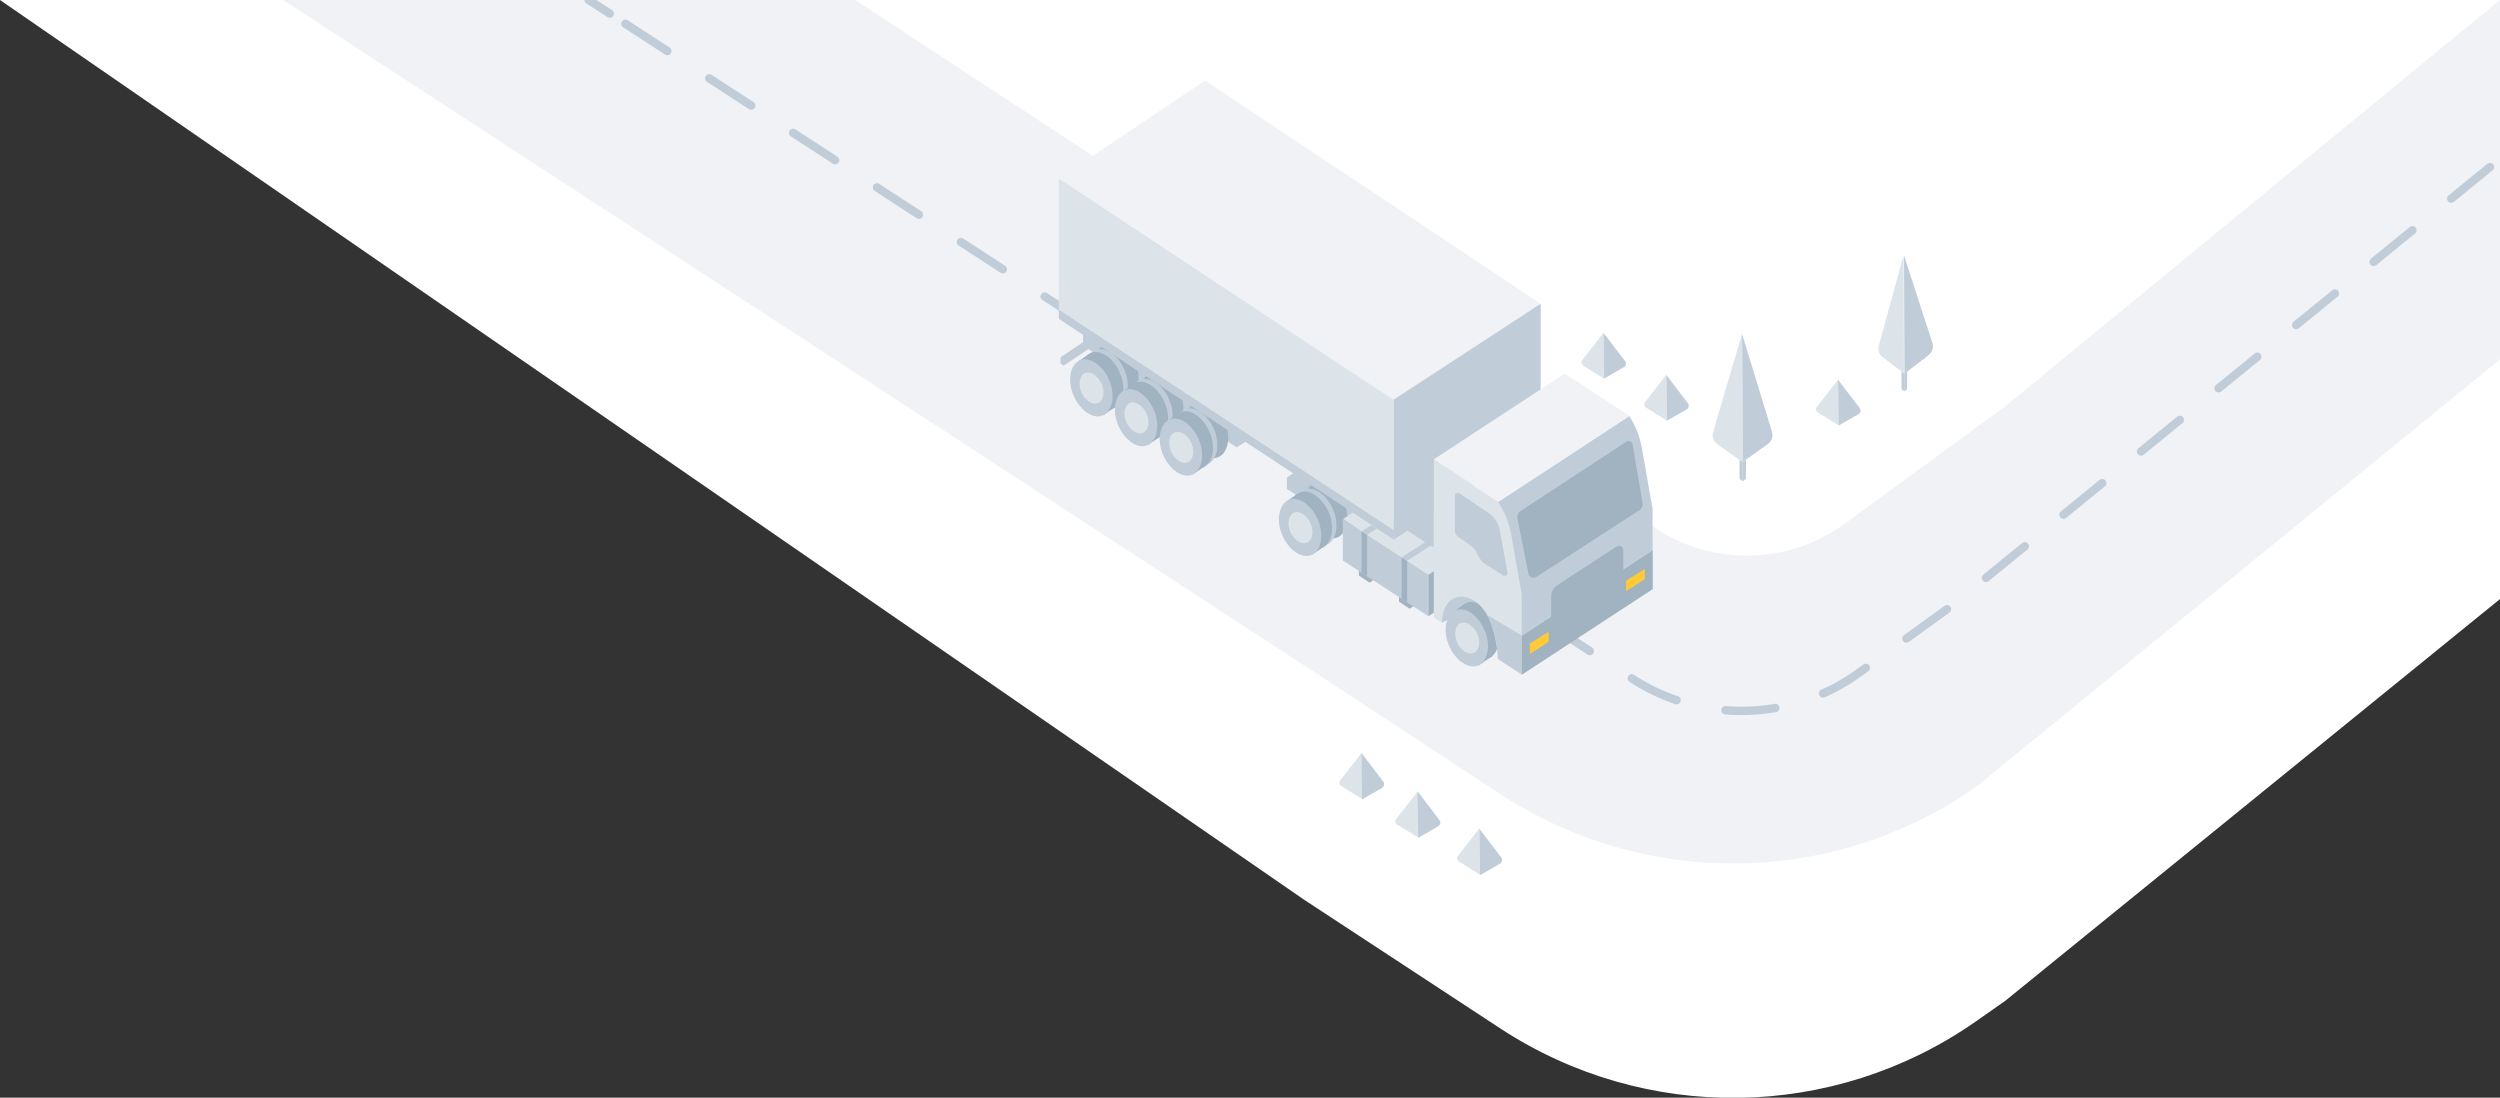 <svg width="1198" height="526" viewBox="0 0 1198 526" fill="none" xmlns="http://www.w3.org/2000/svg">
<rect x="0" y="0" width="1198" height="526" fill="#333333" stroke="none"/>
<g clip-path="url(#clip0_8765_341)">
<path d="M0 0L625 431.2L718.9 492.8C788.3 538.3 878.4 537.1 946.5 489.7L960.9 479.6L1551.5 0H0Z" fill="white"/>
<path d="M884.1 250.9C857.2 270.6 820.8 271.4 793.1 253L628.9 143.8L625 141.2L408.8 -0.7L134.3 -0.9L625 318.9L718.9 380.5C788.3 426 878.4 424.8 946.5 377.4L1410 -0.7L1199 -0.9L960.9 194.7L884.1 250.9Z" fill="#F0F2F5"/>
<path d="M652.8 383L652.5 360.8L642.2 374C641.5 374.9 641.8 376.1 642.8 376.7L652.8 383Z" fill="#DCE4EA"/>
<path d="M652.4 360.8L662.9 374.6C663.7 375.6 663.3 376.9 662.2 377.6L652.7 383.1L652.4 360.8Z" fill="#C0CCD7"/>
<path d="M679.7 401.4L679.4 379.2L669 392.5C668.3 393.4 668.6 394.5 669.6 395.2L679.7 401.4Z" fill="#DCE4EA"/>
<path d="M679.3 379.2L689.8 393C690.6 394 690.2 395.3 689.1 396L679.6 401.5L679.3 379.2Z" fill="#C0CCD7"/>
<path d="M709.2 419.2L708.9 397L698.6 410.2C697.9 411.1 698.2 412.3 699.2 412.9L709.2 419.2Z" fill="#DCE4EA"/>
<path d="M708.9 397.1L719.4 410.9C720.2 411.9 719.8 413.2 718.7 413.9L709.2 419.4L708.9 397.1Z" fill="#C0CCD7"/>
<path fill-rule="evenodd" clip-rule="evenodd" d="M835.1 221.3V230.7L836.6 229.5L836.7 220.4L835.1 221.3Z" fill="#C0CCD7"/>
<path fill-rule="evenodd" clip-rule="evenodd" d="M835.1 230.6L833.6 229.5V220.2L835.1 221.2V230.6Z" fill="#C0CCD7"/>
<path fill-rule="evenodd" clip-rule="evenodd" d="M834.8 160L849.1 206.8C849.8 209.1 849 211.6 847 212.9L835 221.4L834.8 160Z" fill="#C0CCD7"/>
<path fill-rule="evenodd" clip-rule="evenodd" d="M834.8 160L820.9 207.1C820.3 209.2 821.1 211.5 822.9 212.8L835.1 221.5L834.8 160Z" fill="#DCE4EA"/>
<path d="M768.7 181.5L768.4 159.5L758.2 172.6C757.5 173.5 757.8 174.6 758.8 175.3L768.7 181.5Z" fill="#DCE4EA"/>
<path d="M768.4 159.5L778.8 173.1C779.5 174.1 779.2 175.4 778.1 176L768.7 181.4L768.4 159.5Z" fill="#C0CCD7"/>
<path d="M798.8 201.6L798.5 179.6L788.3 192.7C787.6 193.6 787.9 194.7 788.9 195.4L798.8 201.6Z" fill="#DCE4EA"/>
<path d="M798.5 179.7L808.9 193.3C809.6 194.3 809.3 195.6 808.2 196.2L798.8 201.6L798.5 179.7Z" fill="#C0CCD7"/>
<path d="M881.2 203.9L880.9 181.9L870.6 195C869.9 195.9 870.2 197 871.2 197.7L881.2 203.9Z" fill="#DCE4EA"/>
<path d="M880.8 182L891.2 195.6C891.9 196.6 891.6 197.9 890.5 198.5L881.1 203.9L880.8 182Z" fill="#C0CCD7"/>
<path fill-rule="evenodd" clip-rule="evenodd" d="M912.5 178.9V187.6L913.8 186.5L913.9 178.1L912.5 178.9Z" fill="#C0CCD7"/>
<path fill-rule="evenodd" clip-rule="evenodd" d="M912.5 187.5L911.2 186.5V178L912.5 178.9V187.5Z" fill="#C0CCD7"/>
<path d="M926 164.3C926.7 166.3 926 168.5 924.4 169.9L923.1 171C923 171.1 922.9 171.2 922.8 171.3L912.6 179.1L912.4 122.4L926 164.3Z" fill="#C0CCD7"/>
<path fill-rule="evenodd" clip-rule="evenodd" d="M912.2 122.3L900.3 165.7C899.8 167.7 900.4 169.8 902 171L912.4 179L912.2 122.3Z" fill="#DCE4EA"/>
<path d="M299.7 11.4L784 326.4C817.2 346.8 859.4 345.2 891 322.3L935.4 290.2L1292 -0.5" stroke="#C0CCD7" stroke-width="4" stroke-linecap="round" stroke-linejoin="round" stroke-dasharray="23.97 23.97"/>
<path d="M292.2 6.5L282.1 0" stroke="#C0CCD7" stroke-width="4" stroke-linecap="round" stroke-linejoin="round"/>
<path d="M616.7 228.8L620.5 226.3L650 245V256.2L628.2 241.9L616.7 234.3V228.8Z" fill="#C0CCD7"/>
<path d="M518.9 160.1L522.7 157.6L601 209L592.6 214.4L530.5 173.2L519 165.6V160.1H518.9Z" fill="#C0CCD7"/>
<path fill-rule="evenodd" clip-rule="evenodd" d="M629.2 231.6C633.5 228.8 640 232.5 643.5 239.5C647 246.5 646.1 254.3 641.8 257.1C637.5 259.9 631 256.2 627.5 249.2C624 242.3 624.9 234.4 629.2 231.6Z" fill="#A1B2C1"/>
<path fill-rule="evenodd" clip-rule="evenodd" d="M624 235.1C628.3 232.3 634.8 236 638.3 243C641.8 250 640.9 257.8 636.6 260.6C632.3 263.4 625.8 259.7 622.3 252.7C618.9 245.8 619.7 237.9 624 235.1Z" fill="#C0CCD7"/>
<path fill-rule="evenodd" clip-rule="evenodd" d="M621.9 236.5C626.2 233.7 632.7 237.4 636.2 244.4C639.7 251.4 638.8 259.2 634.5 262C630.2 264.8 623.7 261.1 620.2 254.1C616.7 247.2 617.6 239.3 621.9 236.5Z" fill="#A1B2C1"/>
<path fill-rule="evenodd" clip-rule="evenodd" d="M529.2 164.7C533.5 161.9 540 165.6 543.5 172.6C547 179.6 546.1 187.4 541.8 190.2C537.5 193 531 189.3 527.5 182.3C524 175.4 524.8 167.5 529.2 164.7Z" fill="#A1B2C1"/>
<path fill-rule="evenodd" clip-rule="evenodd" d="M524 168.2C528.3 165.4 534.8 169.1 538.3 176.1C541.8 183.1 540.9 190.9 536.6 193.7C532.3 196.5 525.8 192.8 522.3 185.8C518.8 178.9 519.7 171 524 168.2Z" fill="#C0CCD7"/>
<path fill-rule="evenodd" clip-rule="evenodd" d="M521.8 169.6C526.1 166.8 532.6 170.5 536.1 177.5C539.6 184.5 538.7 192.3 534.4 195.1C530.1 197.9 523.6 194.2 520.1 187.2C516.6 180.3 517.5 172.4 521.8 169.6Z" fill="#A1B2C1"/>
<path fill-rule="evenodd" clip-rule="evenodd" d="M550.6 179C554.9 176.2 561.4 179.9 564.9 186.9C568.4 193.9 567.5 201.7 563.2 204.5C558.9 207.3 552.4 203.6 548.9 196.6C545.5 189.6 546.3 181.7 550.6 179Z" fill="#A1B2C1"/>
<path fill-rule="evenodd" clip-rule="evenodd" d="M545.5 182.5C549.8 179.7 556.3 183.4 559.8 190.4C563.3 197.4 562.4 205.2 558.1 208C553.8 210.8 547.3 207.1 543.8 200.1C540.3 193.1 541.1 185.3 545.5 182.5Z" fill="#C0CCD7"/>
<path fill-rule="evenodd" clip-rule="evenodd" d="M543.3 183.9C547.6 181.1 554.1 184.8 557.6 191.8C561.1 198.8 560.2 206.6 555.9 209.4C551.6 212.2 545.1 208.5 541.6 201.5C538.1 194.5 539 186.7 543.3 183.9Z" fill="#A1B2C1"/>
<path fill-rule="evenodd" clip-rule="evenodd" d="M572.1 193.1C576.4 190.3 582.9 194 586.4 201C589.9 208 589 215.8 584.7 218.6C580.4 221.4 573.9 217.7 570.4 210.7C566.9 203.7 567.8 195.9 572.1 193.1Z" fill="#A1B2C1"/>
<path fill-rule="evenodd" clip-rule="evenodd" d="M566.9 196.6C571.2 193.8 577.7 197.5 581.2 204.5C584.7 211.5 583.8 219.3 579.5 222.1C575.2 224.9 568.7 221.2 565.2 214.2C561.8 207.3 562.6 199.4 566.9 196.6Z" fill="#C0CCD7"/>
<path fill-rule="evenodd" clip-rule="evenodd" d="M564.8 198C569.1 195.2 575.6 198.9 579.1 205.9C582.6 212.9 581.7 220.7 577.4 223.5C573.1 226.3 566.6 222.6 563.1 215.6C559.6 208.7 560.5 200.8 564.8 198Z" fill="#A1B2C1"/>
<path fill-rule="evenodd" clip-rule="evenodd" d="M643.6 248.7L684.6 275.4L687.2 273.7V262.3L654.6 241.3L643.6 248.7Z" fill="#DCE4EA"/>
<path fill-rule="evenodd" clip-rule="evenodd" d="M684.5 275.4V295.3L643.5 268.6V248.7L684.5 275.4Z" fill="#C0CCD7"/>
<path d="M507.4 152.2L667.9 258V191.5L507.4 85.5V152.2Z" fill="#DCE4EA"/>
<path d="M507.4 85.5L667.8 191.6C667.3 192.1 738.2 145.5 738.2 145.5L577.5 38.6L507.4 85.5Z" fill="#F0F2F5"/>
<path fill-rule="evenodd" clip-rule="evenodd" d="M667.9 258.6L738.3 212.2V145.5L667.9 191.5V258.6Z" fill="#C0CCD7"/>
<path d="M690.9 277.3L717.8 292.2H703.7L690.9 298.4V277.3Z" fill="#C0CCD7"/>
<path fill-rule="evenodd" clip-rule="evenodd" d="M701.8 289.4C706.1 286.6 712.6 290.3 716.1 297.3C719.6 304.3 718.7 312.1 714.4 314.9C710.1 317.7 703.6 314 700.1 307C696.6 300.1 697.5 292.2 701.8 289.4Z" fill="#A1B2C1"/>
<path d="M729.3 323.3L717.8 315.8C717.8 315.8 717.7 305.4 713.3 295.9C713.3 295.9 709.1 286.6 701.1 286C690.9 285.2 690.9 298.4 690.9 298.4L687.1 295.9V220L718 240.5L729.3 248.6V323.3Z" fill="#DCE4EA"/>
<path fill-rule="evenodd" clip-rule="evenodd" d="M717.8 315.8C717.8 315.1 717.6 305.1 713.3 295.9C713.3 295.9 713.1 295.4 712.7 294.7L729.3 304.6V323.3L729.1 323.1L717.8 315.8Z" fill="#C0CCD7"/>
<path fill-rule="evenodd" clip-rule="evenodd" d="M717.9 240.5L780.8 199.3L782.2 201.8C784.4 205.7 785.9 209.9 786.7 214.2L791.9 243.7V263.6L729.2 304.6V284.7L724.1 255.8C723.3 251.1 721.5 246.5 719 242.4L717.9 240.5Z" fill="#C0CCD7"/>
<path fill-rule="evenodd" clip-rule="evenodd" d="M792 282.3L729.3 323.3V304.6L792 263.6V282.3Z" fill="#A1B2C1"/>
<path fill-rule="evenodd" clip-rule="evenodd" d="M733.1 313.4L742.1 307.6V302.7L733.1 308.4V313.4Z" fill="#FECA3A"/>
<path fill-rule="evenodd" clip-rule="evenodd" d="M779.2 283.3L788.2 277.5V272.6L779.2 278.3V283.3Z" fill="#FECA3A"/>
<path fill-rule="evenodd" clip-rule="evenodd" d="M687.1 220.1L749.8 179L780.9 199.3L718 240.5L687.1 220.1Z" fill="#F0F2F5"/>
<path d="M687.1 245V262.4L674.5 254.3L687.1 245Z" fill="#C0CCD7"/>
<path d="M697.3 237.4C697.3 236.4 698.5 235.8 699.3 236.4L713.3 245.8C716.1 247.7 718.1 250.6 718.7 253.9L722.4 274.5C722.6 275.6 721.4 276.3 720.4 275.8L711.7 270.3C710.6 269.6 709.8 268.7 709.1 267.6L706.9 263.7C706.4 262.9 705.8 262.2 705 261.6L698.8 257.3C697.8 256.6 697.2 255.5 697.2 254.3V237.4H697.3Z" fill="#C0CCD7"/>
<path d="M743.4 285.5C743.4 283.5 744.4 281.7 746.1 280.5L774.7 261.9C776.1 261 777.9 262 777.9 263.6V273.6L743.3 296V285.5H743.4Z" fill="#A1B2C1"/>
<path d="M727.2 248.6C726.9 247.1 727.5 245.6 728.8 244.8L779.3 211.7C780.5 210.9 782 211.6 782.3 212.9L787.1 240.9C787.4 242.3 786.7 243.8 785.4 244.6L736.3 276.4C734.8 277.4 732.7 276.5 732.4 274.8L727.2 248.6Z" fill="#A1B2C1"/>
<path d="M671.7 267.1L674.3 268.8V288.7L671.7 287V267.1Z" fill="#A1B2C1"/>
<path d="M685 258.5L687.1 259.9V260.5L674.3 268.7L671.7 267L685 258.5Z" fill="#C0CCD7"/>
<path d="M670.4 286.1L675.5 289.4L677.3 290.5L675.5 291.7L670.4 288.3V286.1Z" fill="#A1B2C1"/>
<path d="M652.5 254.5L655.1 256.2V276.1L652.5 274.4V254.5Z" fill="#A1B2C1"/>
<path d="M659.7 253.3L655.1 256.3L652.5 254.6L657.1 251.6L659.7 253.3Z" fill="#C0CCD7"/>
<path d="M651.2 273.6L656.3 276.9L658.1 278L656.3 279.2L651.2 275.8V273.6Z" fill="#A1B2C1"/>
<path d="M508.2 171.2L522 162V164.5L509.7 175.2L508.2 174.2V171.2Z" fill="#C0CCD7"/>
<path d="M617.1 239.8L621.7 236.7L625.1 240.5H618.7L617.1 239.8Z" fill="#A1B2C1"/>
<path d="M635.5 261.2L628.6 265.9L626.4 263.6L633.3 261.2H635.5Z" fill="#A1B2C1"/>
<path d="M517.1 172.9L521.7 169.8L525.1 173.6H518.7L517.1 172.9Z" fill="#A1B2C1"/>
<path d="M535.5 194.3L528.6 199L526.4 196.7L533.3 194.3H535.5Z" fill="#A1B2C1"/>
<path d="M538.5 187.2L543.1 184.1L546.5 187.9H540.1L538.5 187.2Z" fill="#A1B2C1"/>
<path d="M556.9 208.6L550 213.3L547.8 211L554.6 208.6H556.9Z" fill="#A1B2C1"/>
<path d="M560 201.3L564.6 198.2L568 202H561.6L560 201.3Z" fill="#A1B2C1"/>
<path d="M578.4 222.7L571.5 227.4L569.3 225.1L576.1 222.7H578.4Z" fill="#A1B2C1"/>
<path fill-rule="evenodd" clip-rule="evenodd" d="M684.5 295.3L687.1 293.6V273.7L684.5 275.4V295.3Z" fill="#A1B2C1"/>
<path d="M697 292.7L701.6 289.6L705 293.4H698.6L697 292.7Z" fill="#A1B2C1"/>
<path d="M715.4 314.2L708.5 318.9L706.3 316.6L713.2 314.2H715.4Z" fill="#A1B2C1"/>
<path fill-rule="evenodd" clip-rule="evenodd" d="M696.6 292.9C700.9 290.1 707.4 293.8 710.9 300.8C714.4 307.8 713.5 315.6 709.2 318.4C704.9 321.2 698.4 317.5 694.9 310.5C691.4 303.6 692.3 295.7 696.6 292.9Z" fill="#C0CCD7"/>
<path fill-rule="evenodd" clip-rule="evenodd" d="M699.5 298.8C702 297.3 705.6 299.3 707.6 303.1C709.6 306.9 709.1 311.2 706.6 312.7C704.1 314.2 700.5 312.2 698.5 308.4C696.6 304.7 697.1 300.3 699.5 298.8Z" fill="#DCE4EA"/>
<path fill-rule="evenodd" clip-rule="evenodd" d="M616.7 240C621 237.2 627.5 240.9 631 247.9C634.5 254.9 633.6 262.7 629.3 265.5C625 268.3 618.5 264.6 615 257.6C611.5 250.7 612.4 242.8 616.7 240Z" fill="#C0CCD7"/>
<path fill-rule="evenodd" clip-rule="evenodd" d="M619.6 245.9C622.1 244.4 625.7 246.4 627.7 250.2C629.7 254 629.2 258.3 626.7 259.8C624.2 261.3 620.6 259.3 618.6 255.5C616.7 251.7 617.2 247.4 619.6 245.9Z" fill="#DCE4EA"/>
<path fill-rule="evenodd" clip-rule="evenodd" d="M516.7 173.1C521 170.3 527.5 174 531 181C534.5 188 533.6 195.8 529.3 198.6C525 201.4 518.5 197.7 515 190.7C511.5 183.8 512.3 175.9 516.7 173.1Z" fill="#C0CCD7"/>
<path fill-rule="evenodd" clip-rule="evenodd" d="M519.5 179C522 177.5 525.6 179.5 527.6 183.3C529.6 187.1 529.1 191.4 526.6 192.9C524.1 194.4 520.5 192.4 518.5 188.6C516.6 184.8 517.1 180.5 519.5 179Z" fill="#DCE4EA"/>
<path fill-rule="evenodd" clip-rule="evenodd" d="M538.1 187.4C542.4 184.6 548.9 188.3 552.4 195.3C555.9 202.3 555 210.1 550.7 212.9C546.4 215.7 539.9 212 536.4 205C532.9 198.1 533.8 190.2 538.1 187.4Z" fill="#C0CCD7"/>
<path fill-rule="evenodd" clip-rule="evenodd" d="M541 193.3C543.5 191.8 547.1 193.8 549.1 197.6C551.1 201.4 550.6 205.7 548.1 207.2C545.6 208.7 542 206.7 540 202.9C538.1 199.1 538.6 194.8 541 193.3Z" fill="#DCE4EA"/>
<path fill-rule="evenodd" clip-rule="evenodd" d="M559.6 201.5C563.9 198.7 570.4 202.4 573.9 209.4C577.4 216.4 576.5 224.2 572.2 227C567.9 229.8 561.4 226.1 557.9 219.1C554.4 212.2 555.3 204.3 559.6 201.5Z" fill="#C0CCD7"/>
<path fill-rule="evenodd" clip-rule="evenodd" d="M562.5 207.4C565 205.9 568.6 207.9 570.6 211.7C572.6 215.5 572.1 219.8 569.6 221.3C567.1 222.8 563.5 220.8 561.5 217C559.6 213.2 560 208.9 562.5 207.4Z" fill="#DCE4EA"/>
<path d="M509.7 171.4L523.5 162.2V166L509.7 175.2V171.4Z" fill="#C0CCD7"/>
<path d="M507.4 152.8L667.9 258.6V254.1L507.4 148.4V152.8Z" fill="#C0CCD7"/>
</g>
<defs>
<clipPath id="clip0_8765_341">
<rect width="1551" height="526" fill="white"/>
</clipPath>
</defs>
</svg>
